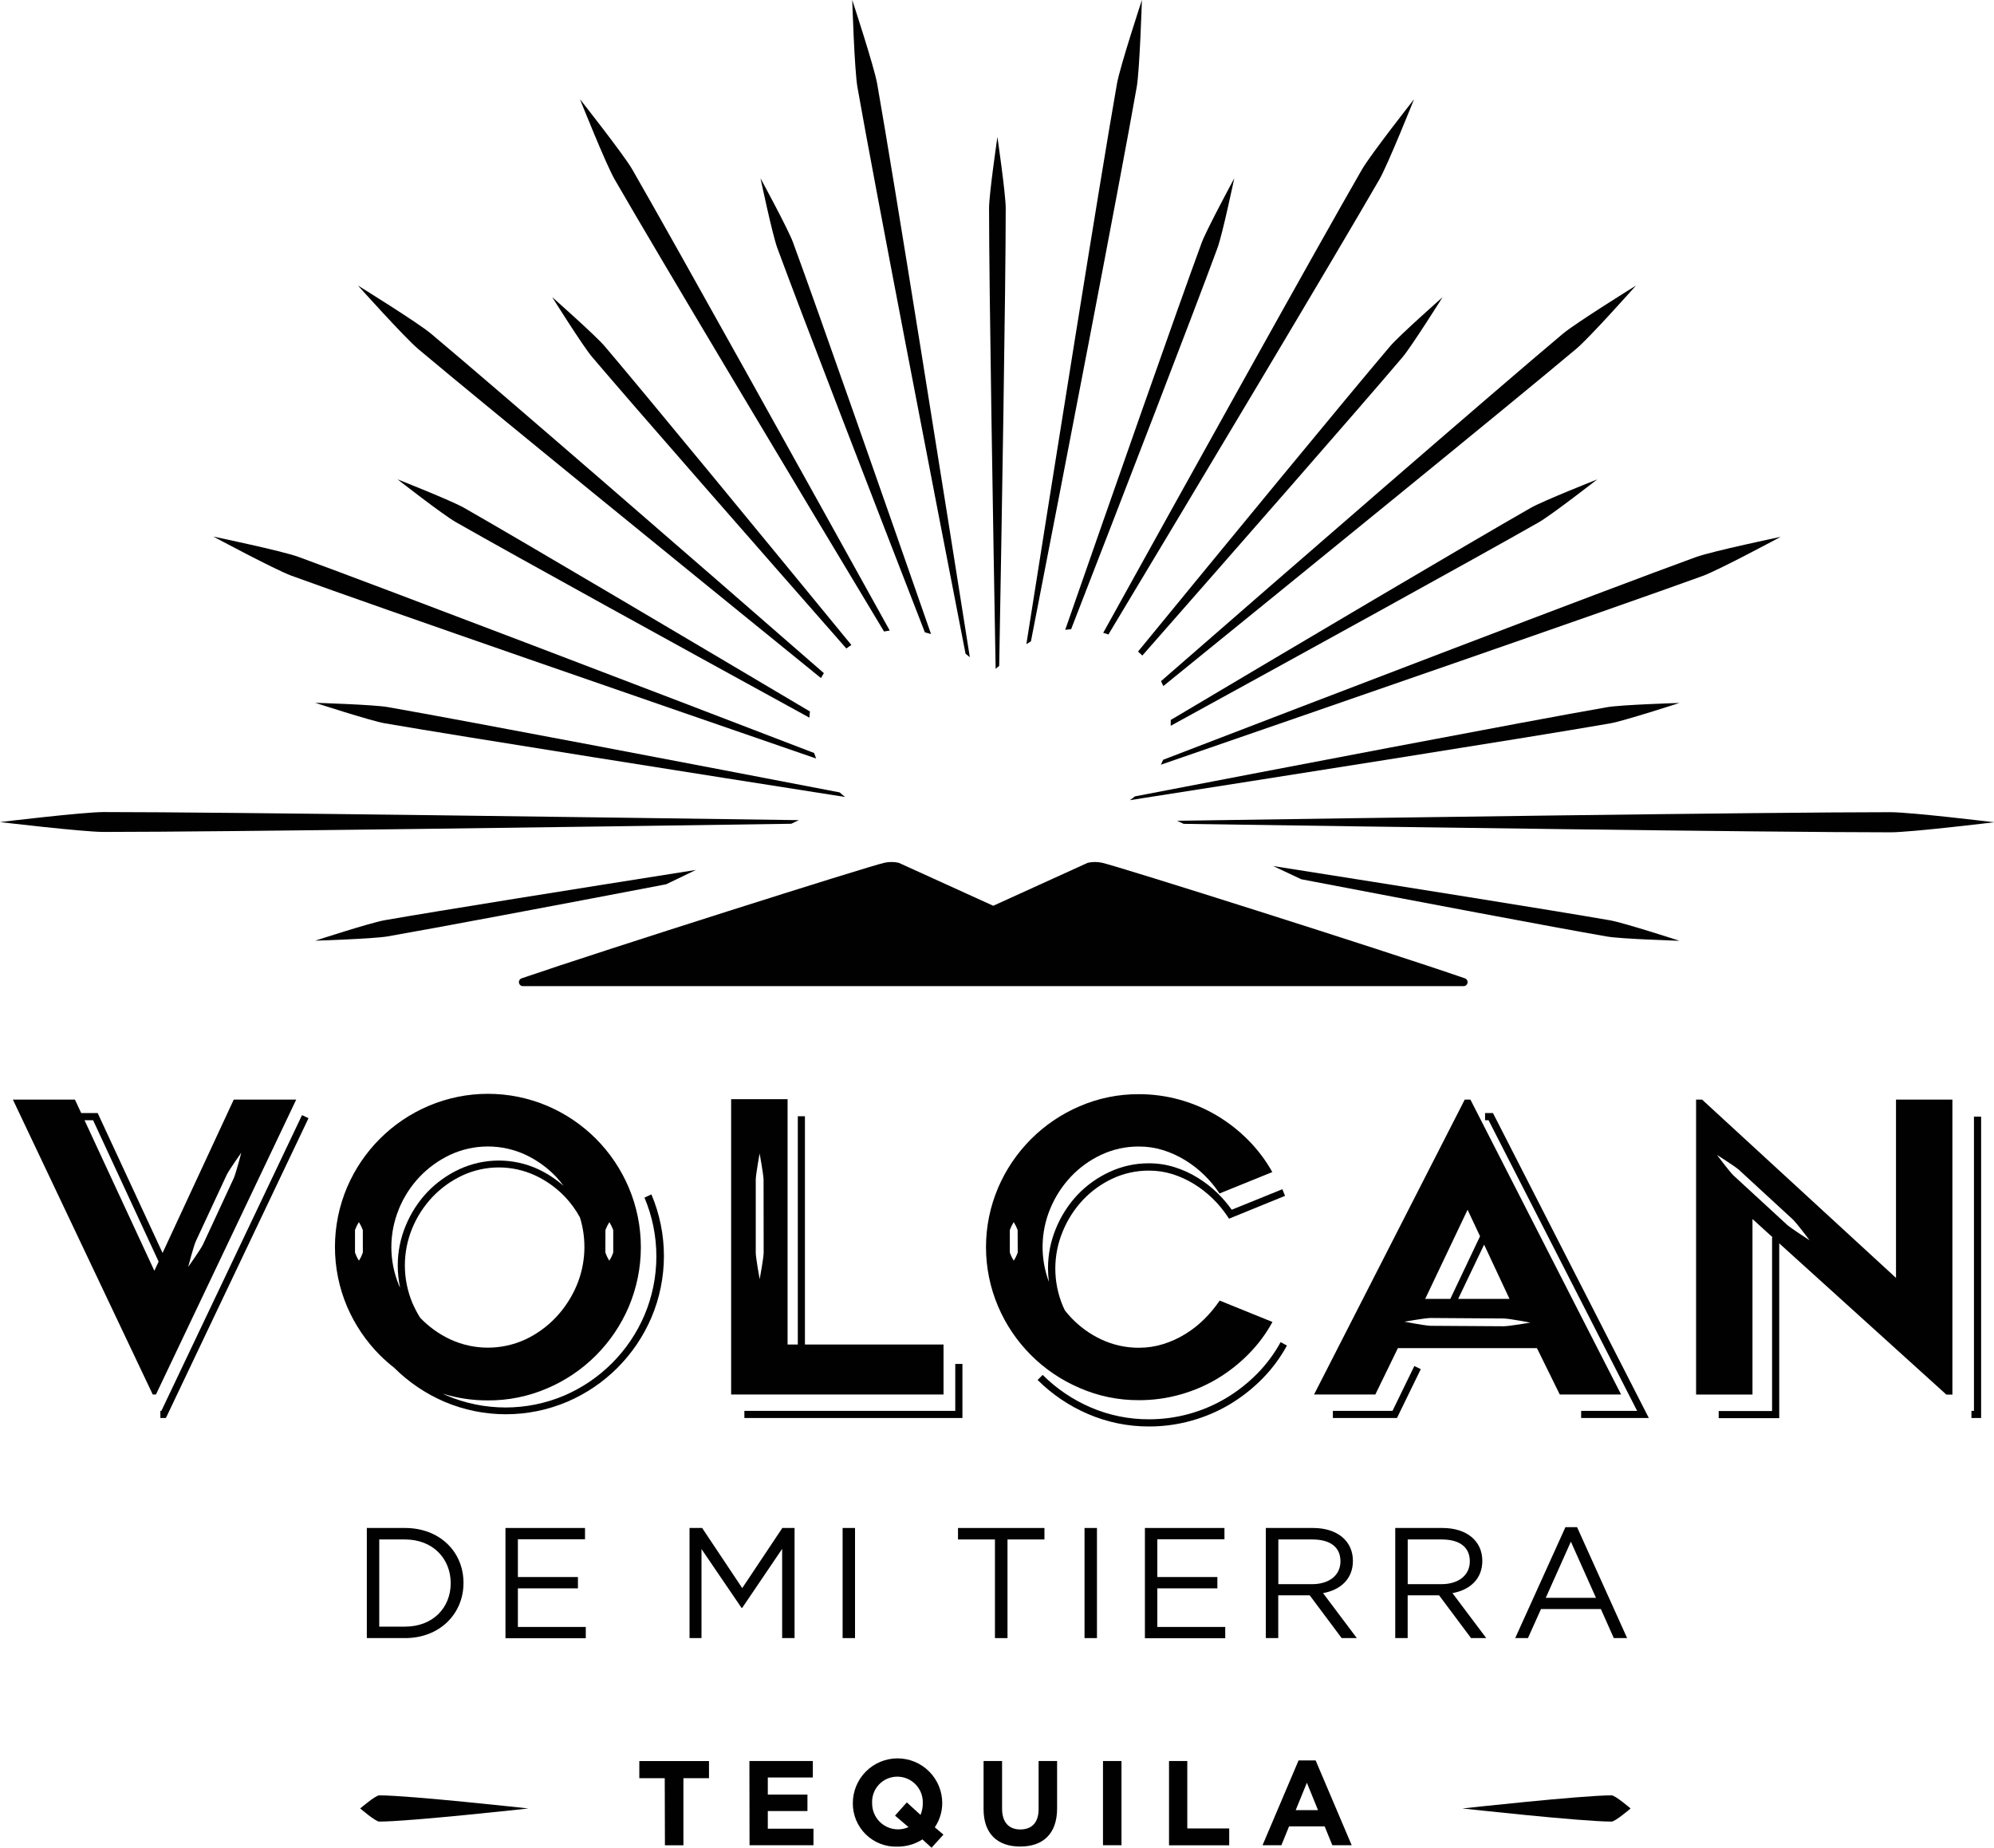 <svg width="300" height="278" viewBox="0 0 300 278" fill="none" xmlns="http://www.w3.org/2000/svg">
<g clip-path="url(#clip0_17_176)">
<path d="M100.011 267.533H96.185V264.96H106.669V267.533H102.821V277.629H100.039L100.011 267.533Z" fill="#010101"/>
<path d="M112.749 264.953H122.292V267.436H115.518V270.001H121.481V272.477H115.518V275.139H122.388V277.622H112.77L112.749 264.953Z" fill="#010101"/>
<path d="M140.155 278L138.781 276.748C137.657 277.467 136.349 277.844 135.016 277.835C134.144 277.866 133.275 277.72 132.46 277.406C131.646 277.092 130.904 276.616 130.277 276.008C129.651 275.4 129.154 274.671 128.816 273.866C128.478 273.061 128.306 272.196 128.31 271.322V271.288C128.31 269.502 129.019 267.789 130.28 266.527C131.542 265.264 133.253 264.555 135.036 264.555C136.82 264.555 138.531 265.264 139.792 266.527C141.054 267.789 141.762 269.502 141.762 271.288C141.758 272.585 141.368 273.851 140.643 274.926L141.941 276.026L140.155 278ZM136.72 274.926L134.659 273.165L136.431 271.178L138.492 273.062C138.723 272.511 138.84 271.919 138.836 271.322V271.288C138.854 270.772 138.769 270.258 138.584 269.776C138.4 269.294 138.121 268.854 137.763 268.482C137.405 268.111 136.976 267.815 136.502 267.613C136.028 267.411 135.518 267.306 135.002 267.306C134.491 267.304 133.985 267.407 133.514 267.606C133.043 267.806 132.618 268.1 132.263 268.468C131.909 268.837 131.633 269.274 131.452 269.753C131.271 270.232 131.188 270.742 131.21 271.253C131.196 271.912 131.348 272.563 131.654 273.146C131.959 273.73 132.407 274.226 132.956 274.59C133.504 274.953 134.136 275.171 134.792 275.224C135.448 275.277 136.106 275.162 136.706 274.891L136.72 274.926Z" fill="#010101"/>
<path d="M147.98 272.188V264.953H150.763V272.12C150.763 274.183 151.793 275.249 153.511 275.249C155.228 275.249 156.259 274.217 156.259 272.209V264.953H159.041V272.099C159.041 275.937 156.891 277.821 153.49 277.821C150.089 277.821 147.98 275.916 147.98 272.188Z" fill="#010101"/>
<path d="M165.946 264.953H168.729V277.622H165.946V264.953Z" fill="#010101"/>
<path d="M175.881 264.953H178.629V275.098H184.936V277.635H175.881V264.953Z" fill="#010101"/>
<path d="M195.372 264.864H197.941L203.362 277.622H200.449L199.295 274.781H193.943L192.788 277.622H189.951L195.372 264.864ZM198.298 272.347L196.622 268.22L194.939 272.347H198.298Z" fill="#010101"/>
<path d="M183.17 37.31C183.912 35.316 185.698 26.822 185.698 26.822C185.698 26.822 181.576 34.463 180.82 36.45C177.138 46.45 167.21 74.833 160.264 94.757C160.56 94.723 160.855 94.689 161.15 94.668C168.776 75.026 179.515 47.248 183.17 37.31Z" fill="#010101"/>
<path d="M171.016 13.129C171.47 10.578 171.8 0 171.8 0C171.8 0 168.495 10.041 168.048 12.6C165.479 27.18 158.32 72.22 154.418 96.917C154.651 96.766 154.885 96.628 155.105 96.49C159.907 71.849 168.468 27.606 171.016 13.129Z" fill="#010101"/>
<path d="M131.972 12.6C131.526 10.048 128.221 0 128.221 0C128.221 0 128.551 10.571 129.004 13.129C131.615 27.971 140.553 74.132 145.266 98.354L145.912 98.877C142.085 74.682 134.61 27.572 131.972 12.6Z" fill="#010101"/>
<path d="M151.312 31.32C151.312 29.188 150.062 20.605 150.062 20.605C150.062 20.605 148.805 29.188 148.805 31.32C148.805 43.314 149.43 79.964 149.794 100.624L150.33 100.184C150.701 79.441 151.312 43.225 151.312 31.32Z" fill="#010101"/>
<path d="M176.135 109.2C194.808 98.96 222.077 83.967 231.544 78.561C233.406 77.502 240.304 72.131 240.304 72.131C240.304 72.131 232.155 75.349 230.294 76.415C220.888 81.787 194.43 97.453 176.142 108.32C176.149 108.615 176.149 108.904 176.135 109.2Z" fill="#010101"/>
<path d="M207.532 26.994C208.824 24.745 212.747 14.931 212.747 14.931C212.747 14.931 206.213 23.239 204.915 25.488C198.044 37.406 178.436 72.729 165.98 95.211C166.246 95.289 166.507 95.372 166.764 95.459C180.003 73.417 200.669 38.892 207.532 26.994Z" fill="#010101"/>
<path d="M256.167 86.656C258.599 85.769 267.909 80.769 267.909 80.769C267.909 80.769 257.569 82.935 255.137 83.822C241.163 88.912 198.244 105.376 175.001 114.31C174.898 114.558 174.781 114.805 174.658 115.053C198.058 106.972 242.09 91.766 256.167 86.656Z" fill="#010101"/>
<path d="M284.432 125.225C287.53 125.225 300.034 123.712 300.034 123.712C300.034 123.712 287.53 122.198 284.432 122.198C265.642 122.198 205.286 123.065 177.104 123.491L178.086 123.952C206.632 124.379 265.82 125.225 284.432 125.225Z" fill="#010101"/>
<path d="M169.979 120.39C189.841 117.288 229.662 111.029 242.221 108.842C244.344 108.471 252.677 105.761 252.677 105.761C252.677 105.761 243.911 106.029 241.788 106.401C229.421 108.56 190.755 115.967 170.748 119.819L170.515 120.011L169.979 120.39Z" fill="#010101"/>
<path d="M237.102 52.523C239.088 50.893 246.13 42.97 246.13 42.97C246.13 42.97 237.143 48.541 235.137 50.212C224.591 59.07 194.025 85.617 174.678 102.481C174.802 102.728 174.919 102.976 175.022 103.223C194.959 87.048 226.522 61.409 237.102 52.523Z" fill="#010101"/>
<path d="M57.876 138.45C55.76 138.814 47.419 141.531 47.419 141.531C47.419 141.531 56.192 141.256 58.315 140.884C65.873 139.564 83.296 136.283 100.224 133.044L104.704 130.885C86.284 133.794 66.154 137.005 57.876 138.45Z" fill="#010101"/>
<path d="M58.316 106.38C56.193 106.009 47.426 105.741 47.426 105.741C47.426 105.741 55.76 108.45 57.883 108.822C69.844 110.885 106.525 116.676 127.149 119.908C126.868 119.688 126.593 119.454 126.332 119.221C105.68 115.245 70.078 108.437 58.316 106.38Z" fill="#010101"/>
<path d="M15.596 122.178C12.497 122.178 0 123.684 0 123.684C0 123.684 12.497 125.169 15.596 125.169C33.569 125.169 89.541 124.379 119.049 123.938L120.183 123.395C90.998 122.989 33.802 122.178 15.596 122.178Z" fill="#010101"/>
<path d="M241.788 140.905C243.904 141.276 252.677 141.545 252.677 141.545C252.677 141.545 244.343 138.835 242.22 138.464C233.365 136.923 210.96 133.361 191.552 130.3L195.777 132.288C213.942 135.761 233.591 139.481 241.788 140.905Z" fill="#010101"/>
<path d="M64.849 50.205C62.864 48.534 53.856 42.963 53.856 42.963C53.856 42.963 60.926 50.838 62.911 52.502C73.217 61.175 103.522 85.789 123.515 102.02C123.652 101.772 123.796 101.518 123.954 101.277C104.539 84.352 75.154 58.843 64.849 50.205Z" fill="#010101"/>
<path d="M95.099 25.447C93.808 23.225 87.253 14.917 87.253 14.917C87.253 14.917 91.169 24.738 92.468 26.98C99.283 38.803 119.736 72.956 133.003 95.012C133.284 94.957 133.573 94.909 133.862 94.868C121.392 72.371 101.942 37.338 95.099 25.447Z" fill="#010101"/>
<path d="M119.303 36.45C118.568 34.449 114.418 26.822 114.418 26.822C114.418 26.822 116.212 35.316 116.947 37.31C120.629 47.324 131.505 75.452 139.145 95.136C139.454 95.211 139.763 95.294 140.072 95.39C133.12 75.432 123.02 46.56 119.303 36.45Z" fill="#010101"/>
<path d="M44.87 83.774C42.438 82.887 32.091 80.728 32.091 80.728C32.091 80.728 41.401 85.727 43.84 86.615C57.422 91.566 98.871 105.871 122.793 114.124C122.684 113.849 122.58 113.567 122.484 113.292C98.788 104.186 58.35 88.719 44.87 83.774Z" fill="#010101"/>
<path d="M69.816 76.402C67.954 75.336 59.806 72.117 59.806 72.117C59.806 72.117 66.677 77.481 68.566 78.547C77.669 83.74 103.22 97.804 121.777 107.976C121.777 107.666 121.825 107.357 121.859 107.047C103.701 96.284 78.865 81.567 69.816 76.402Z" fill="#010101"/>
<path d="M90.998 52.117C89.624 50.487 83.076 44.703 83.076 44.703C83.076 44.703 87.693 52.076 89.081 53.706C95.587 61.374 113.58 81.903 127.335 97.57C127.582 97.385 127.83 97.206 128.091 97.041C114.879 80.927 97.511 59.792 90.998 52.117Z" fill="#010101"/>
<path d="M171.868 98.629C185.719 82.859 204.386 61.56 211.029 53.72C212.403 52.09 217.034 44.717 217.034 44.717C217.034 44.717 210.493 50.494 209.112 52.131C202.462 59.964 184.51 81.807 171.216 98.031C171.442 98.224 171.655 98.423 171.868 98.629Z" fill="#010101"/>
<path d="M24.28 212.272H24.129V213.345H24.96L46.416 168.236L45.44 167.775L24.28 212.272Z" fill="#010101"/>
<path d="M96.961 180.189C98.143 182.986 98.752 185.993 98.752 189.03C98.752 192.067 98.143 195.074 96.961 197.871C94.638 203.312 90.31 207.647 84.876 209.975C82.086 211.155 79.087 211.762 76.058 211.762C73.029 211.762 70.031 211.155 67.24 209.975L66.601 209.68C68.794 210.362 71.079 210.705 73.375 210.697C76.46 210.72 79.516 210.099 82.348 208.875C87.858 206.522 92.247 202.129 94.598 196.612C95.799 193.775 96.418 190.726 96.418 187.644C96.418 184.563 95.799 181.513 94.598 178.676C92.26 173.145 87.868 168.739 82.348 166.386C79.522 165.187 76.485 164.569 73.416 164.569C70.348 164.569 67.31 165.187 64.485 166.386C58.967 168.732 54.57 173.123 52.215 178.642C51.013 181.479 50.394 184.528 50.394 187.61C50.394 190.691 51.013 193.741 52.215 196.578C53.385 199.309 55.064 201.792 57.161 203.896C57.838 204.567 58.554 205.199 59.305 205.787C61.479 207.953 64.043 209.687 66.862 210.897C69.787 212.14 72.932 212.781 76.11 212.781C79.287 212.781 82.432 212.14 85.357 210.897C91.043 208.462 95.573 203.927 98.005 198.235C99.248 195.304 99.888 192.152 99.888 188.968C99.888 185.784 99.248 182.632 98.005 179.701L96.961 180.189ZM54.592 188.442C54.444 188.874 54.246 189.288 54.001 189.673C53.756 189.288 53.557 188.874 53.41 188.442V185.058C53.564 184.643 53.76 184.244 53.994 183.868C54.228 184.245 54.426 184.644 54.585 185.058L54.592 188.442ZM87.253 183.167C88.292 186.515 88.124 190.122 86.779 193.359C86.035 195.138 84.979 196.768 83.66 198.174C82.352 199.567 80.792 200.701 79.064 201.516C77.289 202.336 75.358 202.761 73.403 202.761C71.448 202.761 69.516 202.336 67.742 201.516C66.042 200.719 64.505 199.613 63.207 198.256C62.755 197.531 62.36 196.773 62.025 195.987C61.291 194.212 60.912 192.309 60.912 190.388C60.912 188.467 61.291 186.565 62.025 184.79C62.744 183.049 63.776 181.454 65.069 180.086C66.35 178.742 67.868 177.648 69.548 176.86C71.27 176.06 73.146 175.646 75.045 175.646C76.943 175.646 78.819 176.06 80.541 176.86C82.221 177.648 83.74 178.742 85.02 180.086C85.894 181.013 86.644 182.048 87.253 183.167ZM91.087 185.065C91.246 184.651 91.443 184.252 91.678 183.875C91.912 184.251 92.108 184.65 92.262 185.065V188.442C92.115 188.874 91.916 189.288 91.671 189.673C91.426 189.288 91.227 188.874 91.08 188.442L91.087 185.065ZM60.026 181.86C60.761 180.077 61.818 178.445 63.145 177.046C64.461 175.669 66.019 174.548 67.742 173.738C69.516 172.918 71.448 172.493 73.403 172.493C75.358 172.493 77.289 172.918 79.064 173.738C80.786 174.548 82.345 175.669 83.66 177.046C84.064 177.481 84.44 177.94 84.787 178.422C83.645 177.411 82.366 176.568 80.987 175.918C79.124 175.057 77.097 174.611 75.045 174.611C72.993 174.611 70.965 175.057 69.102 175.918C67.3 176.757 65.67 177.923 64.293 179.357C62.91 180.824 61.809 182.533 61.043 184.398C60.249 186.298 59.84 188.336 59.841 190.395C59.841 191.519 59.961 192.639 60.198 193.738C60.143 193.621 60.081 193.504 60.026 193.38C59.269 191.558 58.879 189.604 58.879 187.63C58.879 185.657 59.269 183.703 60.026 181.881V181.86Z" fill="#010101"/>
<path d="M143.721 212.272H111.993V213.345H144.799V205.209H143.721V212.272Z" fill="#010101"/>
<path d="M189.14 206.681C187.751 208.089 186.191 209.316 184.496 210.333C180.981 212.437 176.96 213.545 172.864 213.538C169.843 213.551 166.852 212.94 164.077 211.743C161.389 210.585 158.943 208.928 156.87 206.86L156.108 207.623C158.284 209.786 160.848 211.52 163.665 212.733C166.574 213.989 169.71 214.63 172.878 214.618C175.05 214.622 177.211 214.326 179.302 213.737C181.324 213.17 183.262 212.337 185.066 211.261C186.836 210.194 188.465 208.909 189.917 207.438C191.379 205.956 192.626 204.275 193.62 202.445L192.672 201.929C191.721 203.67 190.532 205.269 189.14 206.681Z" fill="#010101"/>
<path d="M224.619 167.466H223.43V168.546H223.959L246.308 212.272H237.885V213.345H248.067L224.77 167.762L224.619 167.466Z" fill="#010101"/>
<path d="M209.504 212.272H200.531V213.345H210.177L213.757 205.993L212.788 205.525L209.504 212.272Z" fill="#010101"/>
<path d="M296.984 168.002V212.272H296.606V213.345H298.062V168.002H296.984Z" fill="#010101"/>
<path d="M35.169 165.437L24.459 188.511L14.696 167.466H12.216L11.274 165.437H1.938L22.981 209.81H23.462L44.568 165.437H35.169ZM23.222 191.193L12.717 168.546H14.009L23.868 189.818L23.222 191.193ZM30.546 187.225C30.202 187.961 28.313 190.615 28.313 190.615C28.313 190.615 29.13 187.459 29.474 186.723L34.132 176.709C34.585 175.849 36.303 173.429 36.303 173.429C36.303 173.429 35.561 176.303 35.197 177.204L30.546 187.225Z" fill="#010101"/>
<path d="M141.955 202.286H121.103V167.94H120.032V202.286H118.493V165.375H110.001V209.81H141.955V202.286ZM114.893 188.442C114.893 189.253 114.295 192.458 114.295 192.458C114.295 192.458 113.704 189.253 113.704 188.442V177.438C113.752 176.461 114.288 173.545 114.288 173.545C114.288 173.545 114.824 176.461 114.879 177.438L114.893 188.442Z" fill="#010101"/>
<path d="M171.367 210.663C173.469 210.67 175.562 210.383 177.584 209.81C179.542 209.265 181.418 208.46 183.163 207.417C184.88 206.385 186.459 205.139 187.862 203.71C189.277 202.283 190.482 200.662 191.442 198.896L183.5 195.677C182.832 196.665 182.07 197.586 181.226 198.428C180.356 199.298 179.388 200.062 178.34 200.704C177.298 201.351 176.179 201.861 175.008 202.224C173.829 202.591 172.601 202.777 171.367 202.775C169.408 202.786 167.472 202.361 165.699 201.53C163.977 200.726 162.424 199.601 161.123 198.215C160.807 197.892 160.518 197.527 160.237 197.19C160.12 196.949 159.996 196.709 159.893 196.461C159.154 194.687 158.773 192.785 158.773 190.863C158.773 188.941 159.154 187.038 159.893 185.265C160.605 183.524 161.627 181.928 162.909 180.554C164.18 179.208 165.693 178.114 167.368 177.328C169.089 176.526 170.966 176.115 172.864 176.124C174.057 176.12 175.243 176.296 176.382 176.647C177.519 177.005 178.609 177.502 179.625 178.126C180.641 178.752 181.586 179.487 182.442 180.32C183.275 181.131 184.021 182.028 184.668 182.995L184.908 183.36L193.338 179.921L192.933 178.924L185.313 182.012C184.681 181.123 183.97 180.292 183.191 179.529C182.281 178.639 181.274 177.854 180.188 177.191C179.096 176.517 177.923 175.983 176.698 175.602C175.457 175.216 174.164 175.021 172.864 175.024C170.809 175.013 168.777 175.459 166.915 176.331C165.11 177.164 163.478 178.331 162.105 179.77C160.734 181.238 159.64 182.944 158.876 184.804C158.082 186.706 157.673 188.746 157.674 190.808C157.676 191.498 157.722 192.187 157.812 192.871C156.476 189.312 156.545 185.377 158.004 181.867C158.736 180.087 159.786 178.456 161.102 177.053C162.403 175.669 163.956 174.546 165.678 173.745C167.451 172.911 169.388 172.485 171.346 172.5C172.58 172.496 173.808 172.679 174.987 173.043C176.157 173.409 177.276 173.92 178.319 174.563C179.362 175.203 180.33 175.957 181.205 176.812C182.057 177.647 182.819 178.569 183.479 179.563L191.421 176.345C190.449 174.601 189.245 172.998 187.842 171.579C186.438 170.151 184.859 168.908 183.142 167.878C179.577 165.746 175.5 164.621 171.346 164.625C168.275 164.607 165.233 165.227 162.415 166.448C156.908 168.806 152.521 173.198 150.165 178.71C148.964 181.532 148.344 184.567 148.344 187.634C148.344 190.701 148.964 193.736 150.165 196.557C152.515 202.074 156.904 206.467 162.415 208.82C165.237 210.054 168.287 210.682 171.367 210.663ZM153.119 188.442C152.967 188.874 152.767 189.287 152.521 189.673C152.276 189.288 152.078 188.874 151.931 188.442V185.058C152.085 184.643 152.28 184.244 152.514 183.869C152.749 184.245 152.947 184.644 153.105 185.058L153.119 188.442Z" fill="#010101"/>
<path d="M221.225 165.437H220.373L197.701 209.81H206.921L210.315 202.83H231.235L234.67 209.81H243.897L221.225 165.437ZM227.106 195.423H219.383L223.286 187.259L227.106 195.423ZM220.799 182.012L222.674 186.001L218.202 195.423H214.423L220.799 182.012ZM226.219 199.542L215.179 199.473C214.21 199.412 211.297 198.855 211.297 198.855C211.297 198.855 214.217 198.339 215.186 198.297L226.226 198.373C227.037 198.373 230.239 198.992 230.239 198.992C230.239 198.992 227.023 199.549 226.213 199.542H226.219Z" fill="#010101"/>
<path d="M285.256 192.266L256.085 165.444H255.178V209.817H263.663V183.408L266.693 186.159H266.61V212.293H258.579V213.366H267.689V187.067L292.834 209.824H293.741V165.437H285.256V192.266ZM268.912 184.316L260.784 176.833C260.097 176.145 258.325 173.766 258.325 173.766C258.325 173.766 260.832 175.347 261.581 175.966L269.709 183.449C270.3 183.999 272.258 186.606 272.258 186.606C272.258 186.606 269.509 184.838 268.912 184.316Z" fill="#010101"/>
<path d="M220.022 272.092C220.022 272.092 237.885 274.066 242.461 274.066C243.031 274.066 245.326 272.092 245.326 272.092C245.326 272.092 243.031 270.118 242.461 270.118C237.899 270.118 220.022 272.092 220.022 272.092Z" fill="#010101"/>
<path d="M57.058 270.118C56.488 270.118 54.193 272.092 54.193 272.092C54.193 272.092 56.488 274.066 57.058 274.066C61.62 274.066 79.497 272.092 79.497 272.092C79.497 272.092 61.62 270.118 57.058 270.118Z" fill="#010101"/>
<path d="M60.94 246.46H55.19V229.892H60.94C66.141 229.892 69.734 233.462 69.734 238.145C69.734 242.829 66.141 246.46 60.94 246.46ZM60.94 231.619H57.058V244.734H60.94C65.124 244.734 67.81 241.893 67.81 238.2C67.81 234.507 65.124 231.619 60.94 231.619Z" fill="#010101"/>
<path d="M88.016 231.591H77.916V237.272H86.951V238.977H77.916V244.782H88.132V246.481H76.048V229.892H88.016V231.591Z" fill="#010101"/>
<path d="M111.663 241.914H111.567L105.542 233.063V246.46H103.742V229.892H105.638L111.67 238.936L117.702 229.892H119.544V246.46H117.675V233.035L111.663 241.914Z" fill="#010101"/>
<path d="M128.64 229.892V246.46H126.771V229.892H128.64Z" fill="#010101"/>
<path d="M151.58 246.46H149.691V231.619H144.133V229.892H157.138V231.619H151.58V246.46Z" fill="#010101"/>
<path d="M165.039 229.892V246.46H163.17V229.892H165.039Z" fill="#010101"/>
<path d="M184.221 231.591H174.122V237.272H183.156V238.977H174.122V244.782H184.338V246.481H172.253V229.892H184.221V231.591Z" fill="#010101"/>
<path d="M201.857 246.46L197.048 240.023H192.314V246.46H190.446V229.892H197.563C201.204 229.892 203.547 231.852 203.547 234.837C203.547 237.588 201.658 239.218 199.054 239.693L204.138 246.46H201.857ZM197.44 231.619H192.328V238.345H197.412C199.899 238.345 201.672 237.066 201.672 234.906C201.672 232.746 200.112 231.619 197.44 231.619Z" fill="#010101"/>
<path d="M221.321 246.46L216.512 240.023H211.785V246.46H209.916V229.892H217.034C220.675 229.892 223.018 231.852 223.018 234.837C223.018 237.588 221.129 239.218 218.525 239.693L223.609 246.46H221.321ZM216.897 231.619H211.792V238.345H216.876C219.356 238.345 221.136 237.066 221.136 234.906C221.136 232.746 219.569 231.619 216.897 231.619Z" fill="#010101"/>
<path d="M244.804 246.46H242.798L240.853 242.086H231.846L229.881 246.46H227.965L235.522 229.769H237.274L244.804 246.46ZM236.34 231.949L232.561 240.401H240.118L236.34 231.949Z" fill="#010101"/>
<path d="M78.741 148.367C78.591 148.383 78.44 148.343 78.318 148.253C78.196 148.163 78.112 148.031 78.083 147.883C78.053 147.734 78.081 147.58 78.159 147.451C78.238 147.322 78.362 147.226 78.507 147.184C90.97 142.906 130.529 130.369 133.037 129.812C133.754 129.65 134.498 129.65 135.215 129.812L149.437 136.277L163.651 129.812C164.368 129.65 165.112 129.65 165.829 129.812C168.344 130.369 207.903 142.879 220.366 147.184C220.511 147.226 220.635 147.322 220.714 147.451C220.793 147.58 220.82 147.734 220.791 147.883C220.761 148.031 220.677 148.163 220.555 148.253C220.434 148.343 220.283 148.383 220.132 148.367H78.741Z" fill="#010101"/>
</g>
<defs>
<clipPath id="clip0_17_176">
<rect width="300" height="278" fill="white"/>
</clipPath>
</defs>
</svg>
